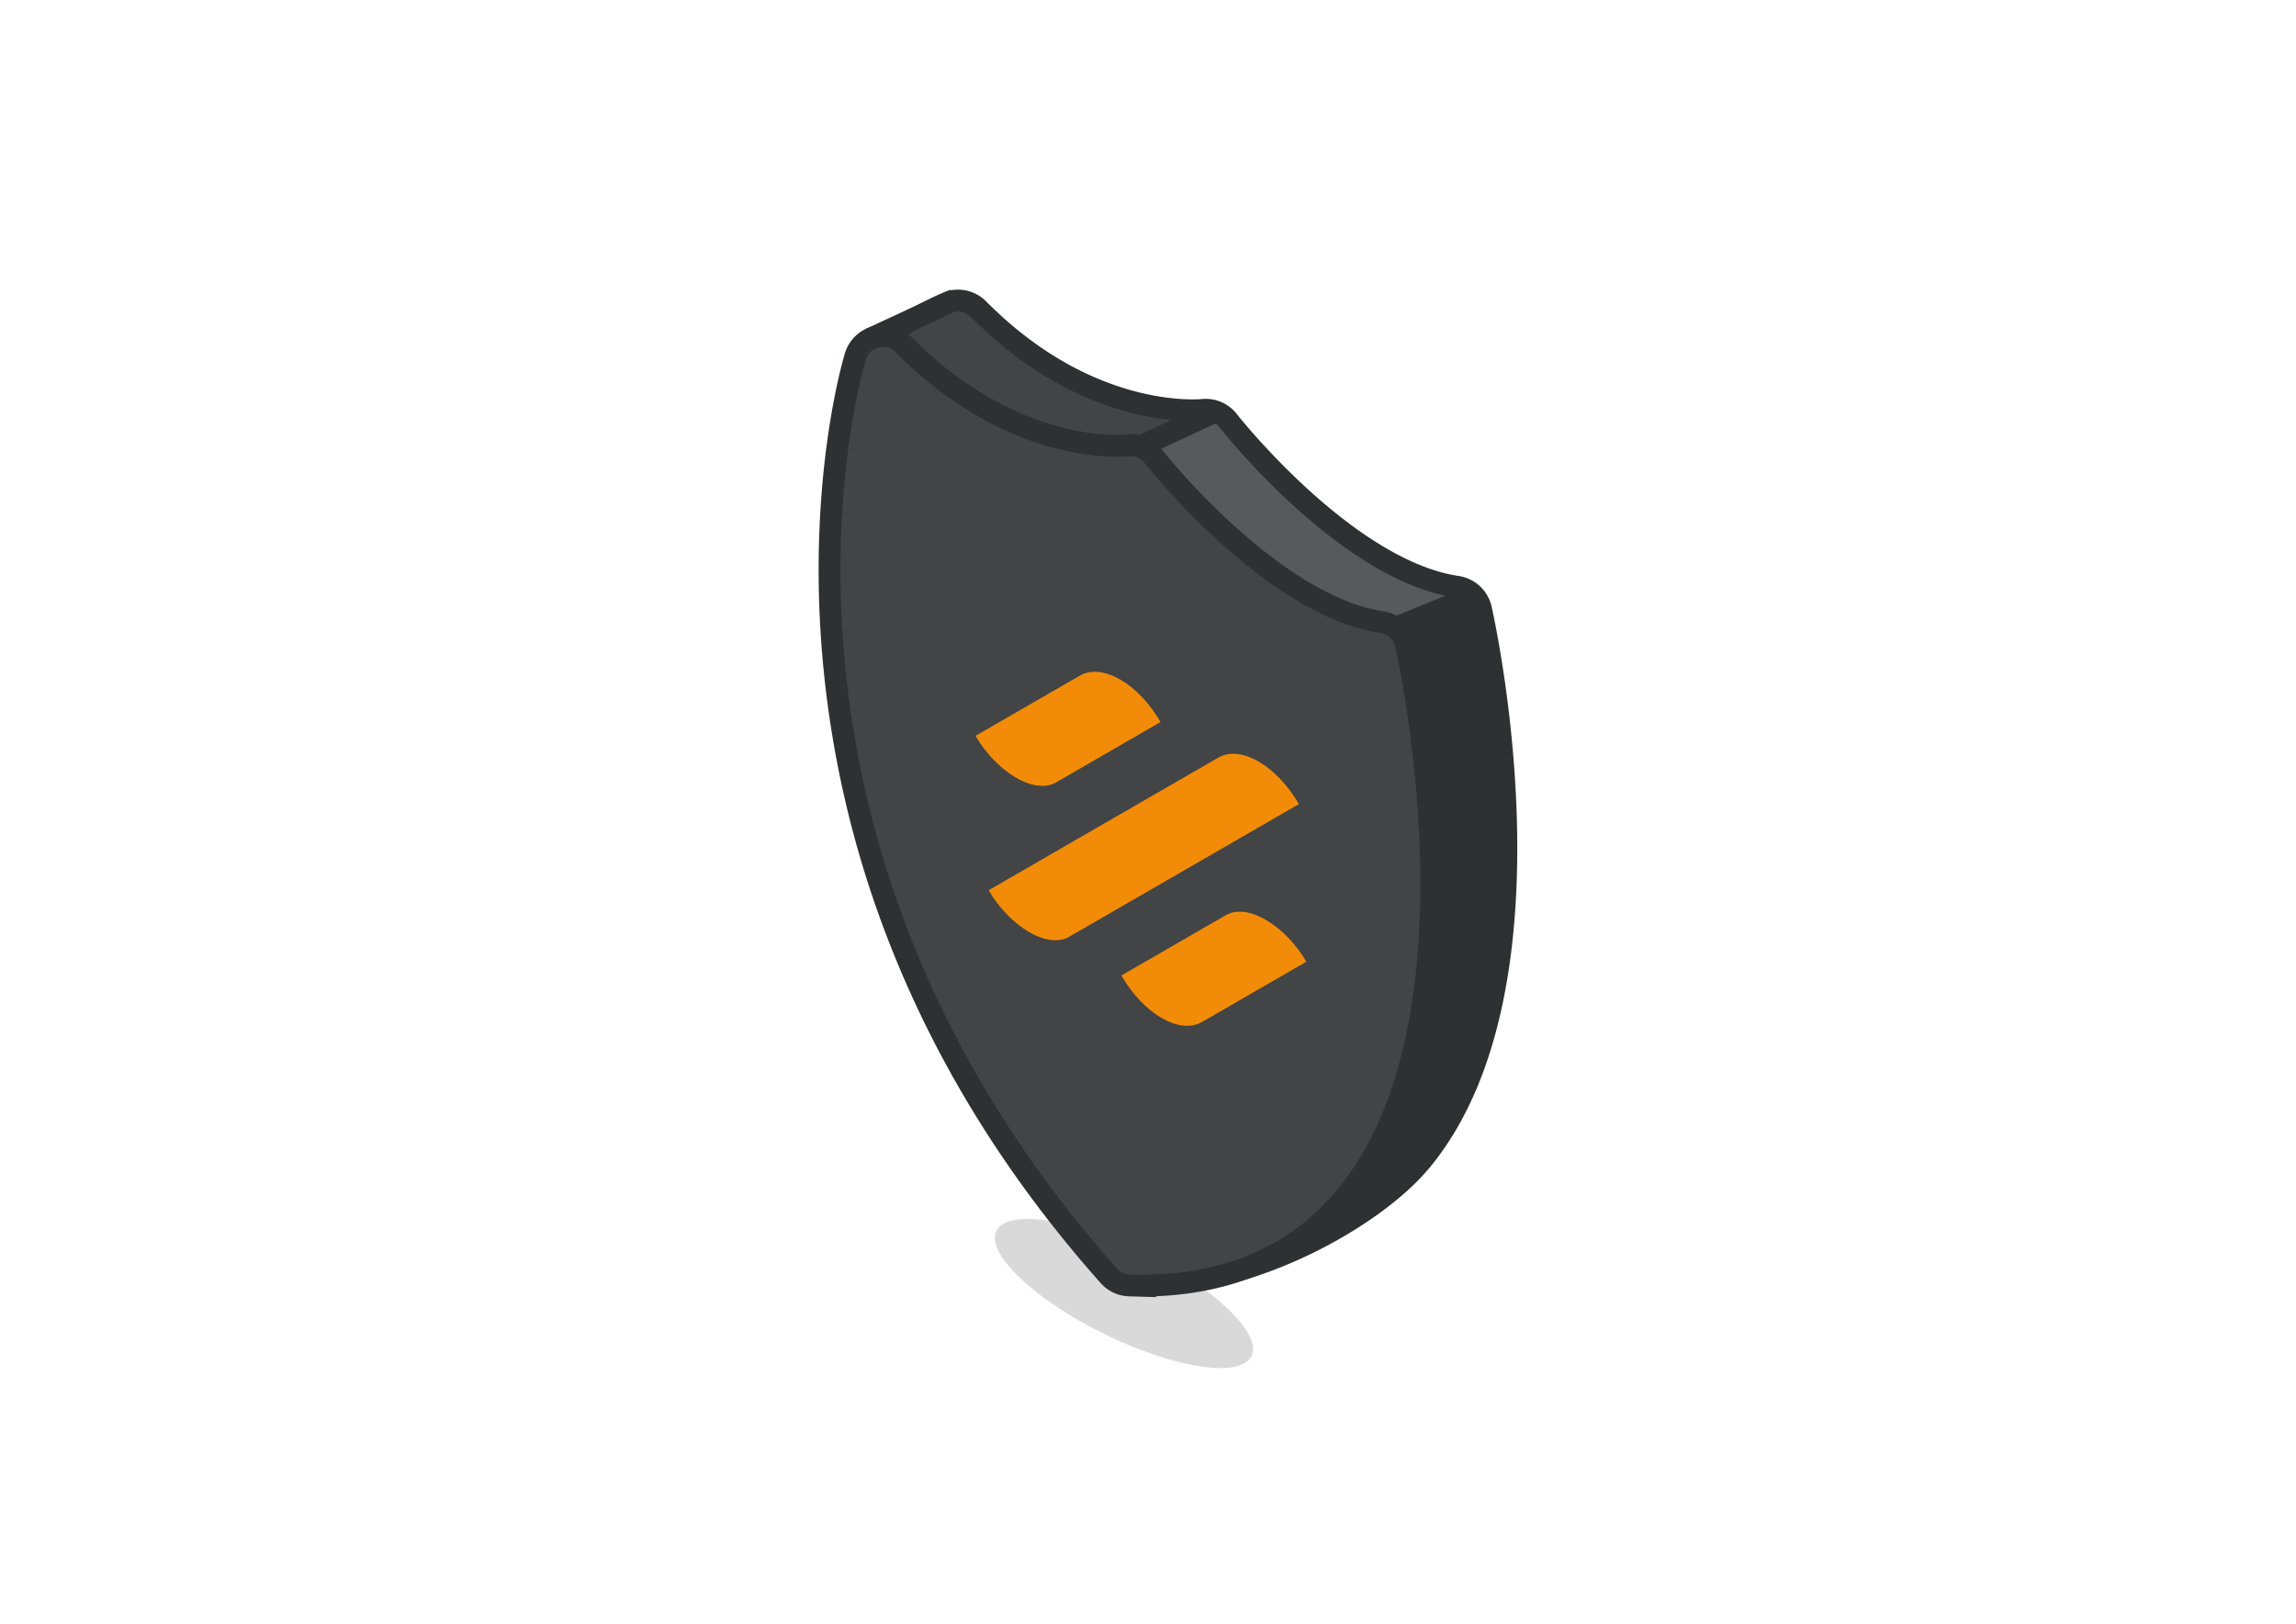 <svg id="f3c36d66-2e3f-4a6a-b738-7b6c22d54894" data-name="Laag 1" xmlns="http://www.w3.org/2000/svg" width="841.89" height="595.28" viewBox="0 0 841.89 595.28">
  <ellipse cx="412.13" cy="474.2" rx="16.51" ry="52.1" transform="translate(-195.16 635.17) rotate(-63.85)" opacity="0.15"/>
  <path d="M341.2,117.62a10.52,10.52,0,0,1,17.51-4.33c17.13,17.23,36.14,28.69,56.51,34.07,15.2,4,25.54,2.94,25.58,2.94a10.52,10.52,0,0,1,9.57,4c.42.55,43.21,54.77,83.92,60.83a10.53,10.53,0,0,1,8.71,8.08c1.27,5.63,30.61,138.62-21.77,202.17-18.05,21.9-43.36,33-75.28,33-1.42,0-2.86,0-4.3-.07a10.53,10.53,0,0,1-7.54-3.52c-33.22-37.35-58.8-78.26-76-121.59a371.9,371.9,0,0,1-25.24-108C327.83,162.09,340.65,119.4,341.2,117.62Z" fill="#2f3031"/>
  <path d="M501.38,236.1S452.83,214.63,450.85,214s-36.37-40.29-36.37-40.29l-46.2-9.94-32.4-21.58a200.67,200.67,0,0,1,5.32-24.54,10.52,10.52,0,0,1,17.51-4.33c17.13,17.23,36.14,28.69,56.51,34.07,15.2,4,25.54,2.94,25.58,2.94a10.52,10.52,0,0,1,9.57,4c.42.55,43.21,54.77,83.92,60.83a10.52,10.52,0,0,1,6.66,3.83Z" fill="#57595b"/>
  <path d="M337.48,115.71c3.17-1.91,7.66-4.33,11.25-5.21a10.51,10.51,0,0,1,10,2.79c17.13,17.23,36.14,28.69,56.51,34.07,15.2,4,25.54,2.94,25.58,2.94a10.43,10.43,0,0,1,7,1.62c-15.41,6.19-34.69,14.24-46.06,19l-33.43-7.19L317.77,125C333.27,115.76,334,117.83,337.48,115.71Z" fill="#424445"/>
  <path d="M321.3,124.22s23.84-12.84,27.43-13.72a10.51,10.51,0,0,1,10,2.79c17.13,17.23,36.14,28.69,56.51,34.07,15.2,4,25.54,2.94,25.58,2.94a10.52,10.52,0,0,1,9.57,4c.42.55,43.21,54.77,83.92,60.83a10.53,10.53,0,0,1,8.71,8.08c1.27,5.63,30.61,138.62-21.77,202.17-18.05,21.9-62.46,44.71-94.38,44.71-1.42,0,16.24-11.75,14.8-11.79a10.53,10.53,0,0,1-7.54-3.52c-33.22-37.35-58.8-78.26-76-121.59a371.9,371.9,0,0,1-25.24-108c-3.29-41.29-17.75-75.88-15.76-93.43C318.13,122.48,321.3,124.22,321.3,124.22Z" fill="none" stroke="#2f3031" stroke-miterlimit="10" stroke-width="8"/>
  <path d="M313.67,130.58a10.52,10.52,0,0,1,17.51-4.33c40.78,41,80.49,37.18,82.1,37a10.55,10.55,0,0,1,9.56,4c.43.55,43.33,54.79,83.92,60.83a10.51,10.51,0,0,1,8.71,8.08c1.28,5.63,30.61,138.62-21.76,202.17-18,21.91-43.36,33-75.29,33-1.42,0-2.85,0-4.3-.07a10.49,10.49,0,0,1-7.54-3.52c-33.22-37.35-58.8-78.26-76-121.59a372.22,372.22,0,0,1-25.23-108C300.3,175.05,313.12,132.37,313.67,130.58Z" fill="#424445" stroke="#2f3031" stroke-miterlimit="10" stroke-width="8"/>
  <line x1="540.51" y1="218.41" x2="511.69" y2="230.17" fill="#57595b" stroke="#2f3031" stroke-miterlimit="10" stroke-width="8"/>
  <line x1="446.06" y1="150.67" x2="419.13" y2="163.24" fill="#57595b" stroke="#2f3031" stroke-miterlimit="10" stroke-width="8"/>
  <line x1="350.12" y1="109.85" x2="319.11" y2="124.22" fill="#57595b" stroke="#2f3031" stroke-miterlimit="10" stroke-width="8"/>
  <g>
    <path d="M476.28,294.8c-8.16-14.13-21.38-21.76-29.53-17.06l-84.23,48.63c7.38,12.79,21.28,21.82,29.53,17.06l84.23-48.63Z" fill="#f28c08"/>
    <path d="M425.55,264.72C417.4,250.59,404.18,243,396,247.67l-38.29,22.1c7.39,12.79,21.29,21.82,29.54,17.06l38.28-22.11Z" fill="#f28c08"/>
    <path d="M411.19,357.63c8.16,14.13,21.38,21.76,29.54,17.06L479,352.58c-7.38-12.79-21.28-21.81-29.53-17.05l-38.29,22.1Z" fill="#f28c08"/>
  </g>
</svg>
